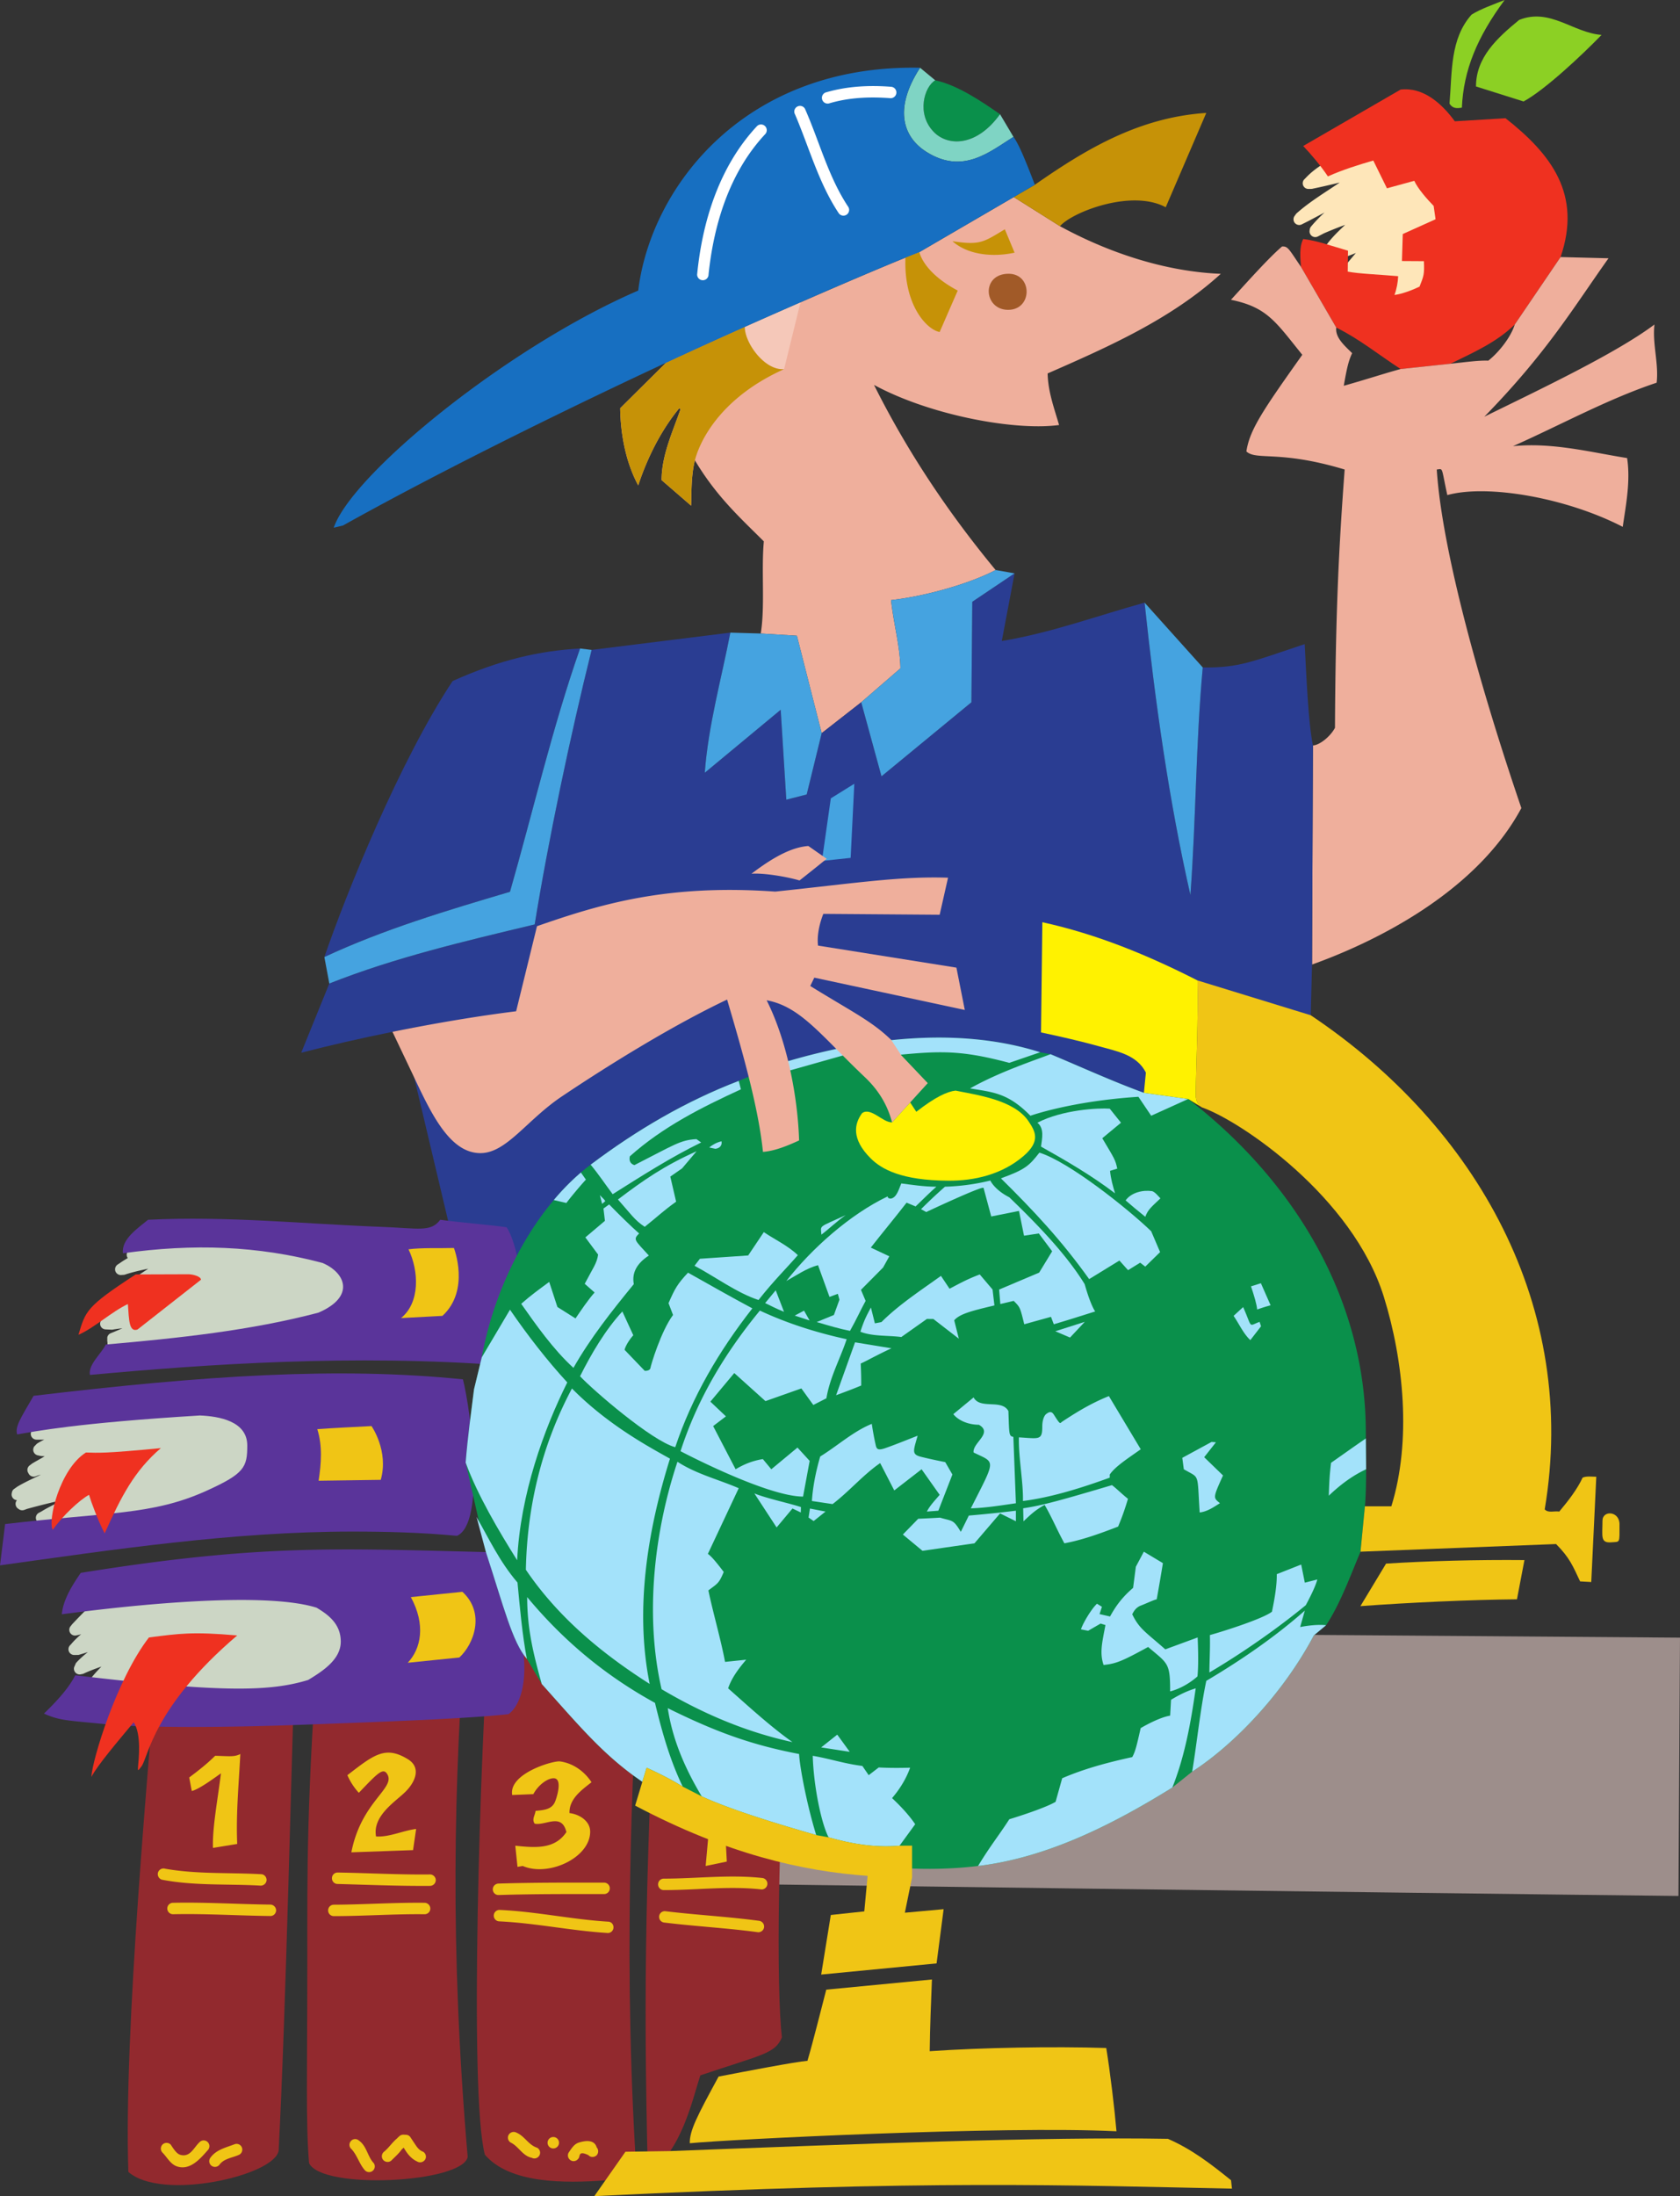 <svg xmlns="http://www.w3.org/2000/svg" width="330.578" height="432.027"><rect width="100%" height="100%" fill="#333333" stroke="none"/><path fill="#fee6b9" d="M292.004 46.297c-.516-4.676-2.719-8.844-6.527-11.762-6.559-5.004-14.711-7.933-22.774-5.848-1.133.293-2.058 1.348-2.34 2.567-.09.32-.023.644.149.902-1.293.801-2.516 1.707-3.559 2.824l-.27.27a1.096 1.096 0 0 0-.34.75 1.113 1.113 0 0 0 1.067 1.168l.715-.008a145.73 145.73 0 0 0 5.496-1.254c-2.898 1.98-5.933 3.77-8.555 6.125l-.386.54c-.188.327-.2.737-.036 1.077.282.551.961.774 1.512.492l1.535-.773c.977-.523 1.953-1.035 2.934-1.555a29.026 29.026 0 0 0-2.395 2.457l-.257.305a1.18 1.18 0 0 0-.258.61l-.024.21a1.06 1.06 0 0 0 .118.633c.28.563.96.774 1.511.492l1.196-.62a75.503 75.503 0 0 1 4.175-1.665c-1.632 1.543-3.265 3.098-4.41 5.059l-.281.562a1.14 1.14 0 0 0-.117.551 1.137 1.137 0 0 0 1.195 1.066l.856-.082c1.671-.386 3.273-.976 4.859-1.62-1.36 1.609-2.719 3.218-3.898 4.972l-.375.516a1.15 1.15 0 0 0-.016 1.336l.152.199c3.48 3.5 7.324 7.32 12.57 7.824 3.504.34 7.172.61 10.38-1.09 1.78-.949 3.105-2.46 3.996-4.23 2.027-4.028 2.894-8.492 2.402-13"/><path fill="#8cd024" d="M285.227 20.395c.609.953 1.39.953 2.43.78.323-7.378 3.011-13.878 8.413-21.175-2.05.816-4.797 1.79-6.507 2.879-4.247 4.77-3.813 11.273-4.336 17.516"/><path fill="#8cd024" d="M315.145 6.867c-3.825 3.942-11.114 10.797-15.348 13.094l-9.363-2.95c0-5.722 4.16-9.538 8.496-13.093 6.07-2.426 10.578 2.516 16.215 2.95"/><path fill="#ef3120" d="M298.063 63.84c-3.645 3.555-8.239 5.547-12.66 7.715l-9.801 1.043c-4.422-2.887-8.239-5.985-12.66-8.153l-6.938-11.941c-.313-3.125-.086-4.45.433-5.488 2.88.363 5.29 1.293 8.813 2.3l-.05 4.118c2.206.43 6.034.554 9.921.898-.047 1.172-.297 2.57-.73 3.695.527-.058 2.355-.398 4.941-1.648.805-2.047.977-2.41.852-5l-4.32-.027.163-5.313 6.453-2.906-.375-2.621c-1.402-1.45-3.093-3.38-3.816-4.942l-5.375 1.473-2.687-5.46c-2.688.776-6.07 1.82-8.934 3.12-1.387-2.082-3.293-4.336-4.856-5.984l19.165-11.098c4.425-.523 8.066 2.688 10.668 6.242l9.972-.609c9.055 7.133 15.055 15.004 10.836 27.316l-9.016 13.27"/><path fill="#efaf9c" d="M258.172 189.746c11.14-3.98 31.984-13.621 41.191-30.781-7.886-23.082-15.605-50.39-16.648-66.598 1.312-.148.844-.629 2.078 5.028 7.805-2.168 23.316.468 34.516 6.246.605-4.164 1.558-8.934.863-13.528-7.11-1.129-14.652-3.12-22.457-2.343 9.363-4.16 18.644-9.278 28.27-12.485.433-3.816-.868-7.633-.434-11.445-7.617 5.71-22.668 12.828-33.48 18.137 12.378-12.653 17.765-21.805 24.44-31.168l-9.433-.239-9.015 13.27c-.782 2.512-3.122 5.46-5.204 7.11-1.898-.079-4.375.284-7.457.605l-9.8 1.043c-2.907.78-6.47 1.96-11.184 3.293.645-3.704.953-4.91 1.645-6.418-1.387-1.387-3.38-3.036-3.122-5.028l-6.937-11.941c-2.41-3.524-2.547-4.074-3.727-4.016-2.574 2.176-6.804 6.926-10.062 10.489 7.152 1.46 8.8 4.343 14.039 10.82-7.758 10.926-10.371 14.77-11 19.015 1.992 1.833 6.539-.312 19.336 3.555-1.238 16.555-1.79 29.223-1.906 50.813-.868 1.648-2.95 3.382-4.336 3.472l-.176 43.094M131.047 71.367l-9.016 8.945c.086 5.465 1.215 10.84 3.555 15.176 1.734-5.289 4.422-10.75 8.066-15.176l.258.176c-1.558 4.508-3.726 9.106-3.726 13.961l5.808 5.028c.086-2.516-.004-5.926.746-8.926 4.246 7.125 8.88 11.27 13.563 15.949-.52 5.723.262 12.836-.606 18.125l7.11.434 4.879 19.175 7.78-6.082 7.72-6.675c-.086-4.422-1.364-8.848-1.848-13.422 7.062-.801 15.7-3.336 20.578-5.918-9.539-11.532-17.52-23.586-23.934-36.418 11.114 6.023 27.833 9.066 36.418 7.89-.953-3.297-2.168-6.504-2.253-10.144 11.878-5.203 24.28-10.668 34.078-19.598-10.84-.433-21.938-4.078-31.649-9.367l-9.094-5.73-18.57 10.824c-.75.289-1.672.656-2.742 1.09-4.75 1.925-12.414 5.187-20.652 8.789-3.61 1.578-7.332 3.218-10.97 4.84a998.013 998.013 0 0 0-15.5 7.054"/><path fill="#a15a28" d="M198.465 53.855c-5.438 0-4.942 7.098-.094 7.098 4.832 0 4.836-7.098.094-7.098"/><path fill="#f5c8b9" d="M146.547 64.312c3.637-1.62 7.36-3.261 10.969-4.84l-3.23 13.15c-3.806.312-7.74-5.122-7.74-8.31"/><path fill="#c69207" d="M199.64 49.703c-3.902.867-9.019.606-12.226-2.254 5.426.836 6.102.196 10.309-2.34l1.918 4.594m-21.473.981c1.07-.434 1.992-.801 2.742-1.09 0 0 .688 3.941 7.543 7.566l-3.555 8.152c-2.48-.44-7.097-5.218-6.73-14.628M199.48 38.77l9.094 5.73c2.367-2.762 14.07-7.355 20.809-3.727l7.98-18.558c-13.222.863-23.675 7.11-33.734 14.133l-4.149 2.422m-45.195 33.851c-3.805.313-7.738-5.121-7.738-8.309a998.013 998.013 0 0 0-15.5 7.055l-9.016 8.945c.086 5.465 1.215 10.84 3.555 15.176 1.734-5.289 4.422-10.75 8.066-15.176l.258.176c-1.558 4.508-3.726 9.106-3.726 13.961l5.808 5.028c.086-2.516-.004-5.926.746-8.926.75-2.996 4.352-11.996 17.547-17.93"/><path fill="#0a904b" d="M183.805 26.023c2.797 2.797 8.39 2.817 12.972-3.554-3.672-2.555-8.422-5.758-12.746-6.672-2.136 1.215-3.8 6.652-.226 10.226"/><path fill="#7fd4c4" d="M184.031 15.797c-2.136 1.215-3.8 6.652-.226 10.226 2.797 2.797 8.39 2.817 12.972-3.554l2.649 4.46c-4.696 2.923-9.934 7.477-17.121 2.958-4.364-2.742-6.696-8.172-1.262-16.559l2.988 2.469"/><path fill="#176fc1" d="m199.48 38.77 4.149-2.422c-1.774-4.61-3.094-7.907-4.203-9.418-4.696 2.922-9.934 7.476-17.121 2.957-4.364-2.742-6.696-8.172-1.262-16.559-34.566-.695-52.984 23.5-55.457 43.832-25.711 11.09-56.336 36.117-59.918 46.653l1.82-.434c27.703-15.45 61.957-31.262 63.559-32.012a998.013 998.013 0 0 1 15.5-7.055c3.637-1.62 7.36-3.261 10.969-4.84 8.238-3.6 15.902-6.863 20.652-8.788 1.07-.434 1.992-.801 2.742-1.09l18.57-10.824"/><path fill="#fff" d="M139.422 54.004c1.043-10.004 4.183-20.184 11.187-27.656a1.132 1.132 0 0 0-.129-1.594 1.124 1.124 0 0 0-1.578.117c-7.336 7.895-10.695 18.59-11.726 29.133a1.122 1.122 0 1 0 2.246 0m17.012-31.512c2.789 6.512 4.636 13.461 8.586 19.422a1.13 1.13 0 0 0 1.558.328c.516-.34.668-1.043.328-1.558-3.926-5.914-5.66-12.84-8.504-19.27a1.113 1.113 0 0 0-1.523-.445c-.55.304-.75.984-.445 1.523m6.64-2.132C167 19.175 171.133 19 175.2 19.315a1.127 1.127 0 0 0 1.184-1.066 1.12 1.12 0 0 0-1.067-1.18c-4.253-.328-8.574-.117-12.687 1.075a1.122 1.122 0 0 0-.879 1.324 1.13 1.13 0 0 0 1.324.89"/><path fill="#2a3d92" d="M97.629 282.852h41.234l.371-43.754H232.7v-39.461l25.215.082.258-9.973.176-43.094c-.914-4.511-1.274-13.289-1.618-19.941-10.32 3.426-12.89 4.691-20.062 4.59-1.387 15.176-1.3 29.398-2.43 44.746-4.246-18.645-6.937-37.98-9.015-57.492-9.106 2.515-18.559 5.984-28.098 7.543l2.516-13.309-8.325 5.594-.171 19.77-17.692 14.566-3.988-14.567-7.781 6.082-2.95 12.055-4.011 1.027-1.106-17.691-14.937 12.39c.695-9.363 3.297-18.546 5.03-27.562l-27.3 3.399c-4.176 16.8-8.52 37.421-11.2 54.003l-25.452 22.778 8.367 35.32 9.504 42.899"/><path fill="#2a3d92" d="M114.14 127.574c-5.464 15.606-9.19 31.824-13.788 47.864-12.313 3.644-24.82 7.37-36.528 12.835 4.301-12.523 14.871-38.683 25.242-54.3 9.442-4.25 17.22-5.957 25.075-6.399m-8.477 54.629-4.105 16.734c-7.516.934-15.993 2.36-24.329 4.047-6.218 1.258-12.359 2.66-17.96 4.11l5.53-13.617c12.923-5.118 26.622-8.325 40.41-11.622l.454.348"/><path fill="#45a3e0" d="M236.668 131.3c-1.387 15.177-1.3 29.4-2.43 44.747-4.246-18.645-6.937-37.98-9.015-57.492l11.445 12.746m-67.203 6.851 3.988 14.567 17.692-14.567.171-19.77 8.325-5.593-3.727-.652c-4.879 2.582-13.516 5.117-20.578 5.918.484 4.574 1.762 9 1.848 13.422l-7.72 6.675m-7.78 6.082-2.95 12.055-4.011 1.027-1.106-17.691-14.937 12.39c.695-9.363 3.297-18.546 5.03-27.562l5.985.172 7.11.434 4.879 19.175m1.796 12.821-1.753 12.312 5.656-.605.719-14.578-4.622 2.87m-58.27 24.801c-13.788 3.297-27.487 6.504-40.41 11.622l-.976-5.204c11.707-5.464 24.215-9.191 36.528-12.836 4.597-16.039 8.324-32.257 13.789-47.863l2.27.278c-4.177 16.8-8.52 37.421-11.2 54.003"/><path fill="#9d8e8b" d="M136.426 320.715v49.8s140.66 1.88 193.847 2.458l.305-50.813-194.152-1.445"/><path fill="#92292e" d="M91.754 318.09c-9.746-3-20.992-1.25-28.863 1.258-2.625 34.73-2.426 49.5-2.426 66.406 0 22.676-.324 31.484.347 39.77 2.524 5.363 30.254 3.898 31.215-1.215-3.523-40.993-2.773-73.73-.273-106.22"/><path fill="#f0c515" d="M80.242 346.063c2.738 1.667 1.438 4.523-.441 6.398-1.906 1.91-6.54 4.707-5.809 8.809 2.602.171 5.203-1.13 7.89-1.477l-.605 4.164-12.14.434c1.953-10.047 8.765-12.582 7.058-15.391-.816-1.34-1.902-.172-5.586 3.684a12.5 12.5 0 0 1-2.254-3.47c5.207-4.003 7.438-5.866 11.887-3.151m-13.797 24.554c6.043.164 12.086.422 18.157.375.632 0 1.125-.492 1.148-1.125a1.14 1.14 0 0 0-1.125-1.125c-6.066.07-12.113-.281-18.18-.375a1.11 1.11 0 0 0-1.125 1.125 1.11 1.11 0 0 0 1.125 1.125m-.75 6.324c5.95 0 11.903-.445 17.852-.37.633 0 1.125-.497 1.125-1.126a1.14 1.14 0 0 0-1.125-1.125c-5.95-.07-11.902.352-17.852.375-.633 0-1.125.489-1.125 1.125a1.11 1.11 0 0 0 1.125 1.121m4.918 44.141a1.093 1.093 0 0 0-1.57.117 1.093 1.093 0 0 0 .117 1.57c1.125 1.22 1.524 2.883 2.602 4.122a1.12 1.12 0 0 0 1.781-1.356c-1.242-1.312-1.36-3.351-2.93-4.453m12.629 2.203c-.586-.21-.984-.633-1.336-1.125l-1.172-1.758a1.066 1.066 0 0 0-.867-.445l-.492-.023c-.277 0-.563.093-.77.28l-.52.47c.099-.07.212-.141.31-.211-1.125.797-1.829 2.039-2.907 2.883-.445.445-.468 1.148-.047 1.593.446.446 1.149.469 1.594.047.703-.703 1.453-1.36 2.035-2.18l.367-.324c.653 1.094 1.372 2.137 2.68 2.735.54.308 1.219.12 1.547-.418.305-.516.117-1.22-.422-1.524"/><path fill="#92292e" d="M125.93 319.965c-1.13 23.758-3.438 59.601-.95 103.11l.153 5.175-5.79.656c-8.347.64-19.093.64-23.933-5.031-3.156-11.82-.914-79.945.906-104.66 5.684-.625 12.305-2.625 29.614.75"/><path fill="#f0c515" d="M110.195 346.508c2.664.36 4.864 2.047 6.2 4.094-1.993 1.562-4.422 3.296-4.336 6.07 1.87.207 4.07 1.515 4.07 3.648 0 5.153-8.195 8.946-13.262 6.758l-1.039.172-.433-4.16c4.074.433 7.804.691 10.058-2.688-.941-3.843-4.078-1.218-6.242-1.648-.61-.867.086-1.649.172-2.516 1.605-.16 3.21-.246 3.851-1.84.348-.863 1.516-4.578-.296-4.578-1.196 0-3.024 1.301-3.989 3.125l-4.164.172c-.723-4.226 8.043-6.793 9.41-6.61m-9.695 74.981c1.563.75 2.313 2.625 4.156 3 .531.282 1.219.063 1.5-.5.281-.531.063-1.218-.5-1.5-1.656-.531-2.437-2.281-4-2.937a1.147 1.147 0 0 0-1.558.406 1.122 1.122 0 0 0 .402 1.531m7.25.032c0 .625.5 1.125 1.121 1.125.625 0 1.125-.5 1.125-1.125s-.5-1.125-1.125-1.125c-.621 0-1.121.5-1.121 1.125m6.027 3.156c.47-.406-.125-1.719 2-.719.407.469 1.125.469 1.594.063a1.162 1.162 0 0 0 .031-1.594c-.312-1.156-1.5-1.563-3.5-.938-.906.282-1.406 1.094-1.937 1.875-.375.5-.25 1.188.25 1.563s1.187.25 1.562-.25m-15.496-46.703c7.125.343 14.121 1.843 21.211 2.28a1.1 1.1 0 0 0 1.219-1c.062-.624-.375-1.187-1-1.218-7.184-.437-14.242-2-21.43-2.312-.62 0-1.12.5-1.12 1.125s.5 1.125 1.12 1.125m-.156-5.183c6.906-.22 13.84-.188 20.742-.188.625 0 1.125-.5 1.125-1.125s-.5-1.125-1.125-1.125c-6.933 0-13.867-.032-20.8.187-.626.031-1.126.563-1.094 1.156a1.1 1.1 0 0 0 1.152 1.094"/><path fill="#92292e" d="M58.242 319.277c-7.222-2.687-18.969-2.937-26.754.266-2.168 26.535-7.183 80.227-6.23 107.715 6.52 5.789 28.726.773 29.57-4.164 1.473-28.442 2.473-75.063 3.414-103.817"/><path fill="#f0c515" d="M47.285 345.05c-1.152.59-2.008.434-4.945.348-1.668 1.637-3.004 2.68-5.11 4.274.239 1.172.329 1.816.516 2.664 1.371-.375 3.7-2.031 5.73-3.488-.632 5.168-1.71 10.715-1.57 14.675l4.77-.78c-.258-6.157.347-12.141.61-17.692M31.84 369.773c6.441 1.243 12.98.797 19.469 1.172.609 0 1.125-.492 1.148-1.101 0-.633-.492-1.149-1.102-1.149-6.277-.351-12.605.024-18.859-1.078-.586-.187-1.219.164-1.406.75a1.156 1.156 0 0 0 .75 1.406m2.203 6.797c6.394-.144 12.77.278 19.14.348.61.023 1.126-.469 1.149-1.098a1.16 1.16 0 0 0-1.125-1.148c-6.395-.07-12.77-.492-19.164-.352-.61 0-1.125.489-1.125 1.125 0 .63.516 1.125 1.125 1.125m6.793 44.793a1.12 1.12 0 0 0-1.594.07c-1.125 1.055-1.828 3.024-3.77 2.462-.702-.188-1.335-1.172-1.85-1.97a1.141 1.141 0 0 0-1.595-.093 1.141 1.141 0 0 0-.093 1.594c.96.937 1.57 2.32 2.93 2.762 2.55.82 4.519-1.497 6.042-3.23a1.12 1.12 0 0 0-.07-1.595m5.34.446c-1.684.656-3.582 1.054-4.73 2.601a1.143 1.143 0 0 0 .116 1.594 1.144 1.144 0 0 0 1.594-.121c.867-1.238 2.485-1.38 3.77-1.942.59-.21.894-.867.683-1.453a1.125 1.125 0 0 0-1.433-.68"/><path fill="#92292e" d="M155.98 321.34c-3.25 38.484-3.164 70.453-2.125 79.469-1.386 3.21-3.73 3.308-16.042 7.457-1.645 4.945-3.594 14.738-10.32 19.53-.99-38.476-.352-61.144 1.921-106.972 5.824-3.484 15.82-3.484 26.566.516"/><path fill="#f0c515" d="m142.516 356.7.5 9.51-4.16.868.94-10.473-7.589-.093 3.281-14.149 3.282-1.125-1.782 11.621 3.184-.187.562-11.059h2.532l-.188 11.153 3.844-.282-.281 2.809-4.125 1.406m7.441 12.739c-6.441-.696-12.89.125-19.344.132-.625 0-1.12.5-1.12 1.125s.495 1.125 1.12 1.125c6.407.016 12.801-.843 19.188-.132a1.126 1.126 0 0 0 1.195-1.047 1.126 1.126 0 0 0-1.039-1.204m-.605 8.426c-6.102-.82-12.247-1.14-18.356-1.879a1.118 1.118 0 0 0-1.289.926c-.09.617.32 1.195.938 1.29 6.148.757 12.324 1.07 18.464 1.905a1.13 1.13 0 0 0 1.243-1 1.14 1.14 0 0 0-1-1.242"/><path fill="#ccd6c5" d="m20.758 261.52 1.3.062a29.969 29.969 0 0 1 2.036-.281c-.614.265-1.227.535-1.848.785l-.457.184c-.352.144-.61.457-.68.832v.843c.012 0 .024.012.036.012l.011.645c.012.222.082.445.211.62l.387.446c.144.262.387.465.68.539l.527.105c8.937-.011 17.828.247 26.789-.363 4.324-.293 8.602-.351 12.922-.62 3.527-.224 7.32-.903 9.77-3.735 2.437-2.836 3.515-6.598 3.316-10.242-.14-2.774-2.32-5.047-4.828-6.184-3.77-1.7-7.86-2.18-11.926-2.45-4.027-.257-8.035-.265-12.055-.105-6.582.27-13.152-.176-19.722.293l-.473.153a1.164 1.164 0 0 0-.547.433l-.156.223a1.16 1.16 0 0 0-.055 1.148l.024.024c.027.078.05.156.078.234-.36.344-.68.727-.993 1.113-.25.399-.222.895.036 1.258-.551.32-1.098.652-1.618 1.027l-.363.235c-.316.21-.515.562-.515.937-.012.621.492 1.121 1.113 1.137l.703-.047c1.543-.512 3.117-.87 4.703-1.199-1.086.742-2.215 1.43-3.262 2.227l-.28.21a1.129 1.129 0 0 0-.434 1.2c-1.286.59-2.567 1.195-3.797 1.906l-.621.351c-.258.153-.446.41-.528.704l-.07.293a1.12 1.12 0 0 0 .656 1.3l.985.258c.27-.023.539-.066.804-.097-.707.418-1.414.843-2.105 1.293l-.387.293a1.154 1.154 0 0 0-.422.82 1.111 1.111 0 0 0 1.055 1.18"/><path fill="#5a349a" d="M99.125 268.61c-29.613-2.25-58.484-.243-81.438 1.867-.343-2.079 2.258-4.16 3.125-5.98 14.29-1.255 28.497-2.75 41.848-6.27 7.227-3.114 5.418-7.801.817-9.774-12.758-3.402-25.454-3.836-39.286-1.906-.343-2.777 2.95-4.945 4.946-6.594 15.52-.777 30.816.828 45.785 1.39 7.46.278 9.863 1.102 11.703-1.39 3.879.543 10.816 1.106 13.062 1.48 2.625 3.934 5.063 18.18-.562 27.176"/><path fill="#f0c515" d="m87.062 258.86-8.152.433c3.762-3.04 3.535-9.238 1.473-13.527 2.601-.348 6.242-.176 8.933-.262 0 0 3.25 8.297-2.254 13.355"/><path fill="#ef3120" d="m37.086 250.672-10.379.035c-9.86 6.406-9.86 7.219-11.273 11.879 3.14-1.367 6.43-4.488 9.73-6.055.227 3.223.23 5.57 1.89 5.016 0 0 11.301-8.867 12.489-9.797 0-.664-1.633-1.078-2.457-1.078"/><path fill="#ccd6c5" d="M71.95 275.262a1.127 1.127 0 0 0-.727-.785 21.42 21.42 0 0 0-2.012-.52 8.207 8.207 0 0 0-1.992-.332c-3.7-.477-7.508-.242-11.223-.285-4.488-.047-8.824.879-13.32 1.383-7.602.843-14.91 1.277-22.551 2.355-4.672.656-9.137 1.793-13.316 3.797l-.602.633a1.135 1.135 0 0 0 .96 1.7l.716.007c.273-.004.547-.008.816-.008-.5.246-.996.5-1.46.82l-.512.536c-.07.105-.118.234-.153.351a1.12 1.12 0 0 0 .817 1.371l.632.14c.258.028.516.036.77.055-.816.493-1.668.938-2.477 1.434l-.492.375a1.11 1.11 0 0 0-.273 1.453l.11.2c.28.468.855.68 1.37.48l.453-.176c.196-.05.387-.105.582-.156-1.578.777-3.199 1.484-4.68 2.383l-.609.433a1.037 1.037 0 0 0-.433.688l-.047.191c0 .043-.012.09-.012.125a1.128 1.128 0 0 0 1.043 1.207h.016c-.031.04-.07.078-.098.117a1.13 1.13 0 0 0 .328 1.559l.188.129c.293.187.656.234.996.117l.574-.21c2.324-.645 4.668-1.212 7.016-1.763-1.403.778-2.883 1.45-4.23 2.29l-.47.246c-.547.293-.746.96-.464 1.511.277.551.957.774 1.507.48l.012-.003v.004l.117-.067.317-.156c.105-.07.214-.133.324-.195.156-.086.312-.176.465-.262a7.77 7.77 0 0 1 .257-.125c-.937.785-1.867 1.578-2.687 2.492l-.328.516a1.03 1.03 0 0 0-.184.398 1.12 1.12 0 0 0 .805 1.368l.516.097c9.77-.246 19.351-.308 29.238-1.746 5.789-.832 11.047-2.027 16.906-3.246 5.656-1.172 10.59-3 15.168-6.57 1.629-1.278 2.79-2.707 3.809-4.465 1.488-2.555 2.777-5.293 2.18-8.246-.81-1.614-2.106-3.074-3.657-4.125"/><path fill="#5a349a" d="M89.922 302.129c-7.266-.68-14.035-.836-20.656-.836-23.48 0-47.301 3.59-69.266 6.645l1.008-8.122c20.219-2.39 28.898-1.687 39.644-6.558 7.477-3.383 8.004-4.645 8.004-8.903 0-4.835-5.668-5.753-9.32-5.902-24.457 1.496-32.434 3.137-35.953 3.73-.477-1.472.605-3.081 3.23-7.597 33.54-3.996 59.965-5.746 84.48-3.238 1.536 6.007 4.493 28.316-1.171 30.78"/><path fill="#f0c515" d="m74.922 291.117-12.227.172c.52-3.383.782-6.851-.261-10.144 3.554-.262 7.632-.434 10.668-.606 0 0 3.441 4.89 1.82 10.578"/><path fill="#ef3120" d="M31.652 284.875c-5.242 4.504-7.789 9.5-11.058 16.77-1.313-2.485-2.657-6.176-3.078-7.583-1.934 1.067-5.215 4.16-7.137 6.88-1.031-1.782 1.375-11.97 6.531-15.204 2.465.067 3.492.219 14.742-.863"/><path fill="#ccd6c5" d="M65.93 312.715c-6.094-2.93-12.887-3.41-19.551-3.95-4.3-.35-8.543-.609-12.828-.327-5.473.34-11.387.328-16.168 3.375v-.024c-.211.106-.375.27-.477.469l-.12.2a1.15 1.15 0 0 0 .026 1.085l.375.504c.336.48.934.586 1.368.926.03.015.062.023.093.03-1.515 1.474-3 2.974-4.449 4.517l-.34.433c-.199.258-.27.586-.199.902.129.61.727.997 1.336.868l.61-.13c.12-.034.242-.081.363-.116-.688.605-1.356 1.226-1.946 1.933l-.246.258c-.187.2-.293.457-.304.723-.036.62.457 1.148 1.078 1.183l.89-.011a62.178 62.178 0 0 0 1.84-.56c-.828.669-1.633 1.36-2.344 2.165l-.351.809a1.13 1.13 0 0 0 1.195 1.418l.586-.118c1.164-.554 2.375-.996 3.586-1.43-1.434 1.485-2.816 3.005-3.633 4.887l-.035.551c0 .223.055.434.187.621l.141.223c.117.172.266.3.457.398l.664.301c9.23 1.91 18.73 2.684 28.164 2.414 4.848-.82 9.782-.902 14.547-2.18 4.5-1.964 11.457-3.769 11.352-9.687-.082-4.707-1.676-9.934-5.867-12.66"/><path fill="#5a349a" d="M95.617 305.328c-29.68-.73-44.5-1.562-79.722 4.086-1.735 2.512-3.47 5.29-3.73 8.149 7.105-.926 38.339-4.973 50.12-1.301 2.34 1.39 4.77 3.21 4.77 6.68 0 3.519-3.555 5.808-6.414 7.542-7.633 2.34-17.243 2.477-45.84-.921-.973 1.94-2.719 4.226-6.149 7.535 3.094 1.41 4.743 1.343 11.836 2.058 2.403.242 5.657.399 9.469.489 7.64.175 17.516.058 27.191-.266.75-.027 3.864-.14 4.68-.172 10.035-.371 20.637-.758 28.863-1.258a278.58 278.58 0 0 0 4.692-.316c1.754-.133 3.328-.274 4.68-.426 3.937-2.812 5.726-14.84-4.446-31.879"/><path fill="#f0c515" d="M90.988 313.14c4.578 4.2 2.235 10.337-.605 12.923l-10.149 1.039c2.621-2.782 3.57-7.465.61-12.918l10.144-1.043"/><path fill="#ef3120" d="M46.676 321.727c-16.524 14.074-17.5 23.937-18.813 25.718-.754 1.024-.777 1-.695.036.098-1.22.727-6.329-.867-8.672-3.281 3.957-7.016 8.316-8.324 10.754.18-3.36 4.96-19.196 11.332-27.442 6-.762 8.496-1.164 17.367-.394"/><path fill="#0a904b" d="M95.617 305.328c3.488 10.688 5.2 17.711 8.055 21.008l2.926 4.93c7.207 8.07 11.523 13.191 17.949 17.949l1.848 1.308c13.894 10.047 41.128 19.567 66.058 16.555 13.508-1.629 26.254-8.004 38.23-15.433l3.903-3.125c8.066-5.2 17.766-15.153 23.934-26.793l2.421-2.012c2.774-4.164 4.864-9.957 6.77-14.465l.867-8.93c.188-2.062.234-4.718.234-7.289l-.054-6.054c-.004-.446-.004-.864-.004-1.227 0-26.074-13.961-49.34-34.946-65.555l-8.718-1.215c-5.98-2.168-12.57-5.171-18.38-7.597l-2.038-.38c-15.332-4.87-33.57-3.245-51.692 2.38l-7.62 3.258c-10.407 3.988-20.032 9.625-29.137 16.476a39.355 39.355 0 0 0-1.918 1.54 46.447 46.447 0 0 0-5.34 5.421c-7.16 8.516-12.223 20.04-14.16 30.93l-1.532 6.304c-.57 4.567-1.234 9.282-1.644 14.415"/><path fill="#fff200" d="m175.535 220.793 3.563-3.914 1.207 1.832c3.726-2.91 6.078-3.977 7.718-4.164 4.075.848 11.555 1.777 14.391 6.07 1.277 1.926 2.426 3.844-1.008 6.797-4.23 3.637-9.672 4.887-14.797 4.856-9.246-.051-13.152-2.266-15.297-4.407-3.867-3.867-3.18-6.843-1.675-8.883 1.695-1.257 4.086 1.883 5.898 1.813"/><path fill="#a3e2fa" d="M100.352 257.645c3.382 4.94 7.285 9.972 11.273 14.308-4.594 9.192-9.25 22.02-9.863 34.988-3.64-5.808-7.79-12.796-10.133-19.214.41-5.133 1.074-9.848 1.644-14.414l1.532-6.305 5.547-9.363m-6.59 40.757c2.43 4.246 4.511 8.758 8.066 12.918.434 4.598.977 10.594 1.844 15.016-2.856-3.297-4.567-10.32-8.055-21.008l-1.855-6.926m1.855 6.926-1.855-6.926m44.211-73.652c-5.899 2.863-11.778 6.621-17.414 10.176-1.563-2.082-2.688-3.817-4.336-5.809 9.105-6.851 18.73-12.488 29.136-16.476l.434 1.648c-7.719 3.555-15.348 7.371-21.852 13.18-.175.691-.027 1.453.895 1.734 7.855-3.996 8.992-4.93 12.2-5.117l.937.664m82.609-3.887-3.684 3.051c2.43 4.086 2.563 4.195 2.95 5.98l-1.422.434c.168 1.668.554 2.95.984 4.426-4.68-3.559-9.625-6.418-14.566-9.195.199-1.555.695-3.57-.711-4.696 4.922-2.578 12.07-2.933 14.238-2.761l2.211 2.761m-78.605 3.657c.171.867-.434 1.386-1.215 1.472l-1.215-.258c.61-.52 1.562-1.039 2.43-1.214m-4.907 1.953c-6.449 2.894-10.441 5.68-15.472 9.492 2.453 2.754 3.273 4.082 5.27 5.375 2.554-2.035 3.64-3.133 6.175-4.942l-1.145-4.937 2.317-1.613 2.855-3.375m89.453 15.737c-4.628-4.464-16.25-13.71-22-15.46-2 2.563-2.75 3.313-7.57 5.055 6.418 6.328 11.988 12.28 17.363 19.824l5.954-3.652 1.703 1.894 2.382-1.476 1 .777 2.922-2.856-1.754-4.105m-51.531 4.929-1.226 2.212-4.352 4.386.918 2.172c-1.035 1.887-1.719 3.488-3.074 5.902-2.14-.433-3.899-.953-6.551-1.738l3.383-1.39 1.09-3.008-.313-1.153-1.644.606-2.258-6.242c-2.254.605-4.246 1.992-6.242 3.12 4.941-6.327 12.488-13.093 19.945-16.648 0 .348.348.434.605.434 1.215-.172 1.641-2.027 2.075-2.984 1.918.238 4.386.644 6.902.644-1.25 1.106-2.031 1.902-4.082 3.879l-1.773-.742c-2.391 3.082-4.797 5.965-7.043 8.84l3.64 1.71m53.352-11.394c-1.602 1.54-2.461 2.149-2.98 3.625-1.876-1.5-2.497-2.05-3.872-3.23 1.13-1.563 3.383-2.082 5.203-1.82.606.171 1.215.992 1.649 1.425m-109.867 1.086-.434-1.734c.434.523.809.734 1.059 1.195l-.625.539m7.285 5.813c-1.207 1.222-.914 1.246 1.918 4.347-2.313 1.5-3.395 3.367-2.961 5.625-4.336 5.29-8.586 10.664-11.88 16.473-3.987-3.64-7.413-8.527-10.277-12.602 1.961-1.734 3.516-2.832 5.508-4.308l1.614 4.933 3.562 2.25c.938-1.375 2.508-3.726 3.758-5.101l-1.945-1.711c1.629-3.121 2.386-3.996 2.636-5.746l-2.511-3.383 3.851-3.258-.289-2.418 1.121-.812c1.75 1.812 4.414 4.421 5.895 5.71m40.652-3.601c-1.648 1.125-3.36 2.77-4.781 3.84-.137-1.922-.735-1.309 4.781-3.84m-28.691 8.582 9.5-.648 3.078-4.594c2.168 1.476 4.699 2.625 6.695 4.531-2.152 2.5-4.781 5.059-7.738 8.824-4.246-1.39-8.516-4.566-12.594-6.734l1.059-1.379m-2.336 2.735c4.16 2.343 8.586 4.855 12.66 7.023-6.59 8.414-11.879 17.43-15.176 27.316-4.664-1.261-16.266-11.312-18.73-13.96 2.254-4.509 5.03-9.192 8.324-12.747l2.152 4.68c-.687.75-1.531 2.05-1.719 2.863l3.97 4.137c.366.027 1.066-.078 1.128-.578.063-.5 2.066-7.223 4.441-10.41l-.886-2.32c1.25-2.876 1.734-3.759 3.836-6.005m112.726 2.082 1.91 4.336c-1.218.328-1.945.59-2.648.825-.094-1.043-.555-2.582-1.21-4.551l1.948-.61m-93.836 5.625c-1.886-.77-2.59-1.203-3.714-1.722l2.078-2.516 1.636 4.238"/><path fill="#a3e2fa" d="M162.613 275.074c.696-4.164 2.688-7.719 3.989-11.62-5.98-1.302-11.704-3.122-17.082-5.634-7.11 8.668-12.313 17.516-15.61 27.66 0 0 16.856 8.899 24.11 8.93l1.3-7.023-2.398-2.621-5.149 4.27-1.664-2.005c-2.082.348-3.668 1-5.359 2.004l-4.422-8.496 2.516-1.91-3.059-2.895 4.7-5.625 6.136 5.52 7.066-2.496 2.352 3.254 2.574-1.313m85.239-15.039c-2.278.84-1.348 1.356-3.235-2.906l-1.879 1.73c1.13 1.649 1.907 3.47 3.293 4.77l2.11-2.723-.29-.87m-88.542-.274-2.926-.957 1.832-.973zm10.156 12.797c-1.649.695-3.297 1.3-4.942 1.91l3.727-10.406 7.16 1.171c-3.355 1.582-4.965 2.532-6.043 3 .074 1.82.102 2.512.098 4.325m31.023 10.199c-.09 3.992.887 8.793.801 12.52 5.55-.692 11.617-2.602 17.082-4.594v-.61c1.04-1.55 3.484-3.125 6.098-4.972l-6.27-10.461c-3.898 1.558-7.039 3.62-9.191 5.027-.45.293-.278.785-1.617-1.344-.48-.762-.907-.61-1.496-.18-.516.376-.801 1.426-.801 2.415 0 2.82-.54 2.437-4.606 2.199m-2.062-5.168c.164 4.703.101 4.887.976 5.078l.5 13.055c-2.941.422-5.925.914-8.87 1 5.019-9.899 4.87-8.871.546-10.985-.262-1.906 3.902-3.812 1.04-5.46-1.997 0-3.99-.782-5.032-2.083l3.992-3.293c1.3 2.426 5.547.258 6.848 2.688m-13.786 19.598-2.257.171c.61-1.214 1.648-2.254 2.515-3.296l-3.554-5.028-5.375 4.164-2.774-5.379c-3.297 2.254-6.07 5.551-9.367 8.067l-4.066-.61c.175-2.773.777-5.836 1.636-8.757 3.383-2.082 6.504-4.942 10.149-6.418a54.62 54.62 0 0 0 .765 4.164c.16.718.34 1.136 1.836.629 1.922-.657 4.965-1.899 6.418-2.461-.843 2.996-1.234 3.675.688 4.156 1.918.48 4.043.902 4.746 1.043l1.406 2.437-2.765 7.117m52.309-10.523 3.706 3.586c-2.02 4.473-1.941 4.352-.605 5.46-1.13.696-2.43 1.65-3.988 1.825-.52-8.015.078-6.62-3.122-8.5l-.3-2.246 5.761-3.129.86.067-2.313 2.937m-94.281 40.266c-.777-4.25-2.492-10.164-3.273-14.067 1.84-1.394 2.066-1.355 3.015-3.625-1.367-1.808-2.418-3.086-3.12-3.554l6.07-12.922c-3.993-1.73-8.325-2.774-12.055-5.203-4.508 13.53-6.504 30.093-3.121 44.746 8.062 4.77 16.562 8.41 25.753 10.406-4.421-3.121-9.019-7.371-12.66-10.578.696-2.082 2.082-3.903 3.555-5.637l-4.164.434m14.937-30.457c-2.25-.75-6.73-1.688-9.167-2.688l4.378 6.695 3.121-3.726 1.637.781.031-1.062m33.032 1.672c3.008-.254 6.136-.575 9.265-.958v2.079l-3.113-1.547-5.039 5.883-10.23 1.476-3.86-3.203 3.024-3.105c1.363-.055 2.8-.125 4.293-.215 2.48.738 2.57.277 4.085 2.793l1.575-3.203m39.613 34.593c1.996-.52 3.902-1.648 5.379-2.949.226-2.234.133-5.234.039-7.668l-6.371 2.34c-3.852-3.406-5.098-3.992-6.504-6.899.39-.765.758-1.265 1.508-1.64 1.258-.477 2.746-1.207 3.308-1.3.454-2.524.938-5.34 1.22-7.122l-3.75-2.25-1.575 2.957-.54 4.156c-2.288 1.977-3.448 3.672-4.538 5.633l-2.063-.469.47-1.437-.977-.606c-1.086 1.012-2.774 3.825-3.149 5.043l1.406.282 2.457-1.422.95.293c-.586 3.191-1.207 5.418-.364 7.855 2.489-.262 3.614-.73 8.766-3.539 3.844 3.277 4.348 3.055 4.328 8.742m7.719-3.726s9.476-5.426 18.972-13.235c1.149-2.136 1.942-3.843 2.274-5.062l-2.461.629-.715-3.567-4.805 1.895c.043 2.035-.386 4.695-.949 7.383-1.715 1.347-9.113 3.726-12.21 4.597.062 2.5-.055 4.223-.106 7.36m-113.422 20.203c-6.426-4.758-10.742-9.88-17.95-17.95-1.562-5.636-2.863-10.667-2.863-17.081 7.286 8.757 15.524 15.52 25.149 20.808 1.387 5.723 2.949 11.274 5.465 16.477-1.641-1.043-4.086-2.356-7.114-3.727l-.84 2.781-1.847-1.308m40.203-7.977 2.46 3.383-5.628-.867zm104.008-58.261c-1.992 1.355-3.98 2.78-6.848 4.789-.281 2.437-.344 3.57-.441 6.472 2.875-2.75 5.242-4.207 7.344-5.207l-.055-6.054M225.09 214.98c-5.98-2.167-12.57-5.171-18.38-7.597-3.25 1.25-10.097 3.5-15.827 6.73 4.582.766 7.457.89 11.879 5.38 0 0 7.949-2.864 21.246-3.731l2.515 3.73 7.286-3.297-8.72-1.215m-49.554 138.743c1.563-1.82 2.774-3.813 3.555-5.98-2.457.07-4.465.046-6.18-.048l-1.973 1.52-1.246-1.813c-3.722-.484-6.007-1.336-9.765-2.004.176 6.07 1.707 13.364 3.12 16.043 4.337 1.215 8.849 2.082 13.962 1.649l3.078-4.227c-1.3-1.91-2.902-3.578-4.55-5.14"/><path fill="#a3e2fa" d="M131.832 286.953c-4.25 13.617-7.023 29.309-3.992 44.313-9.277-5.899-17.95-13.008-24.363-22.461.257-13.008 3.347-24.91 9.07-35.66 7.125 7.226 15.293 11.554 19.285 13.808m-.434 49.082c.954 6.328 3.47 11.965 6.676 17.344 6.082 2.793 15.649 5.637 22.535 7.621-1.8-5.84-3.226-13.223-3.37-15.95-9.63-1.843-16.63-4.468-25.84-9.015m99.027-1.648c1.558-.953 3.12-1.735 4.855-2.254-.953 6.762-2.168 13.441-4.597 19.512-11.977 7.43-24.723 13.804-38.23 15.433 2.464-4.058 4.151-6.07 6.148-9.191 3.668-1.125 7.632-2.535 9.109-3.434l1.297-4.633c4.422-1.906 9.015-3.12 13.785-4.16.617-1.086.894-2.351 1.66-5.703 1.473-.867 4.063-2.187 5.797-2.45l.176-3.12m30.515-14.672c-2.25-.25-5.109.363-5.109.363l.922-3.238c-5.984 5.289-12.8 9.914-19.39 13.82-1.216 5.809-1.825 12.137-2.778 17.86 8.066-5.2 17.766-15.153 23.934-26.793l2.421-2.012M152.98 209.383c18.122-5.625 36.36-7.25 51.692-2.38l-6.07 2.083c-10.633-2.828-14.493-2.332-26.504-1.078l-3.121-1.25-15.497 4.37-.5-1.745m-38.675 21.273a46.447 46.447 0 0 0-5.34 5.422l2.484.574c.828-1.136 3-3.703 3.844-4.593l-.988-1.403m78.485 20.051c-2.435.938-3.497 1.523-5.946 2.813l-1.688-2.528c-3.73 2.688-8.234 5.61-11.703 9.082l-1.3.258-.782-3.121c-.758 1.441-1.289 2.332-2.07 4.77 2.43.953 5.453.695 8.054 1.039l5.028-3.555 1.277.008 5.012 3.875-.91-3.621c1.074-1.227 3.218-1.809 7.914-2.922l-.367-3.129-2.52-2.969"/><path fill="#a3e2fa" d="M213.43 252.617c-3.73-6.07-9.625-12.054-14.828-17.086-2.95-1.504-3.73-3.293-3.73-3.293a43.024 43.024 0 0 1-8.93 1.215c-1.563 1.387-2.567 2.297-4.708 4.418l1.016.563s10.965-5.157 11.285-4.754l1.512 5.625 5.46-1.086.993 4.87 2.91-.444 2.625 3.511-2.558 4.196-7.875 3.332.234 2.847c.809-.187 1.684-.394 2.633-.62 1.3 1.3 1.242 1.265 2.078 4.597l5.258-1.457.554 1.457c2.688-.781 5.375-1.649 8.149-2.516 0 0-.832-1.004-2.078-5.375m-54.055 44.145-.27 1.773 1 .688 2.336-1.864-3.066-.597m48.277-34.875 5.805-1.852-2.906 3.09zm-6.324 34.828c3.746-.555 7.356-1.559 17.477-4.559.777.57 1.965 1.754 3.148 2.692-.855 2.879-1.433 4.21-1.933 5.46-3.875 1.5-7.208 2.669-10.579 3.294-1.543-2.817-2.457-5.118-3.89-7.555-1.965 1.113-2.707 1.875-4.16 3.23l-.063-2.562"/><path fill="#f0c515" d="M182.941 403.516c.04-4.332.278-10.2.438-14.11l-20.793 2c-1.149 4.39-2.555 10.11-3.7 14-2.44.203-11.898 2.024-17.484 3.098-4.289 7.887-5.718 10.644-5.668 13.117 7.57-.75 61.801-3.46 83.957-2.355-.379-4.457-1.23-11.54-2.011-16.38-10.352-.335-24.567-.077-34.739.63m-59.871 19.777-6.125 8.734c65.852-3.23 93.5-2.12 125.47-1.476l-.177-1.645c-4.074-3.297-7.824-6.156-12.422-8.152-24.453-.434-61.855 1.02-97.867 2.406l-8.879.133m62.61-47.715-7.63.692 1.423-6.95v-6.246l-2.465.016c-5.113.433-9.625-.434-13.961-1.649l-2.438-.441c-6.886-1.984-16.453-4.828-22.535-7.621l-3.726-1.91c-1.641-1.043-4.086-2.356-7.114-3.727l-.84 2.781-1.414 4.676c18.11 9.57 32.93 12.899 45.743 13.82l-.653 6.989-6.59.707-1.894 11.722 22.707-2.195 1.387-10.664m132.996-75.718c0 3.855.129 3.394-1.563 3.542-2.27.2-1.789-1.18-1.789-4.238 0-2.113 3.352-1.95 3.352.695m-18.707 7.039c-9.192-.085-19.074.172-27.227.696l-5.05 8.367c9.538-.707 21.695-1.266 30.804-1.344l1.473-7.719"/><path fill="#f0c515" d="M311.414 290.684c-1.039 2.253-2.773 4.507-4.594 6.675-.953-.171-2.168.348-2.863-.433 6.68-39.715-13.266-75.266-46.043-97.207l-22.285-6.848c.172 7.715-.262 15.953-.348 22.719.086.867.348 1.734 1.215 2.254 7.559 2.613 29.7 17.593 35.813 37.285 3.902 12.574 5.46 28.355 1.472 41.191h-5.203l-.867 8.93 38.484-1.504c2.7 2.734 3.301 4.328 4.727 7.348l2.195.125.988-20.711c-.867 0-1.91-.172-2.69.176"/><path fill="#fff200" d="M236.496 217.844c-.867-.52-1.129-1.387-1.215-2.254.086-6.766.52-15.004.348-22.719-9.715-4.945-19.774-9.105-30.524-11.45l-.261 21.68c3.73.782 8.203 1.825 11.273 2.688 3.668 1.031 7.543 1.649 9.363 5.203l-.39 3.988 8.719 1.215 2.687 1.649"/><path fill="#efaf9c" d="M81.45 211.86c3.433 7.269 7.085 14.984 13.085 14.984 5.133 0 9.117-6.528 16.035-11.164 9.762-6.54 22.016-14.067 32.504-19.043 2.688 9.148 6.13 20.824 7.055 29.965 2.34-.176 4.855-1.215 7.11-2.254-.223-7.653-2.071-18.996-6.384-27.57 6.708 1.218 10.778 7.027 19.297 15.097 2.457 2.324 4.383 5.145 5.383 8.918l3.563-3.914 3.46-3.805-5.218-5.488-1.969-3c-3.844-3.746-7.793-5.582-15.937-10.621l.796-1.64 29.614 6.355-1.649-8.325-27.23-4.335c-.258-2.083.347-4.512 1.043-6.243l22.89.172 1.649-7.285c-9.543-.316-18.184 1.07-34 2.734-21.344-1.511-34.387 2.454-46.883 6.805l-4.105 16.735c-7.516.933-15.993 2.359-24.329 4.046l4.22 8.875m66.421-39.976c2.344-.188 6.922.574 9.453 1.324a353.7 353.7 0 0 0 5.34-4.27l-3.605-2.515c-2.954.226-6.391 1.797-11.188 5.46"/></svg>
